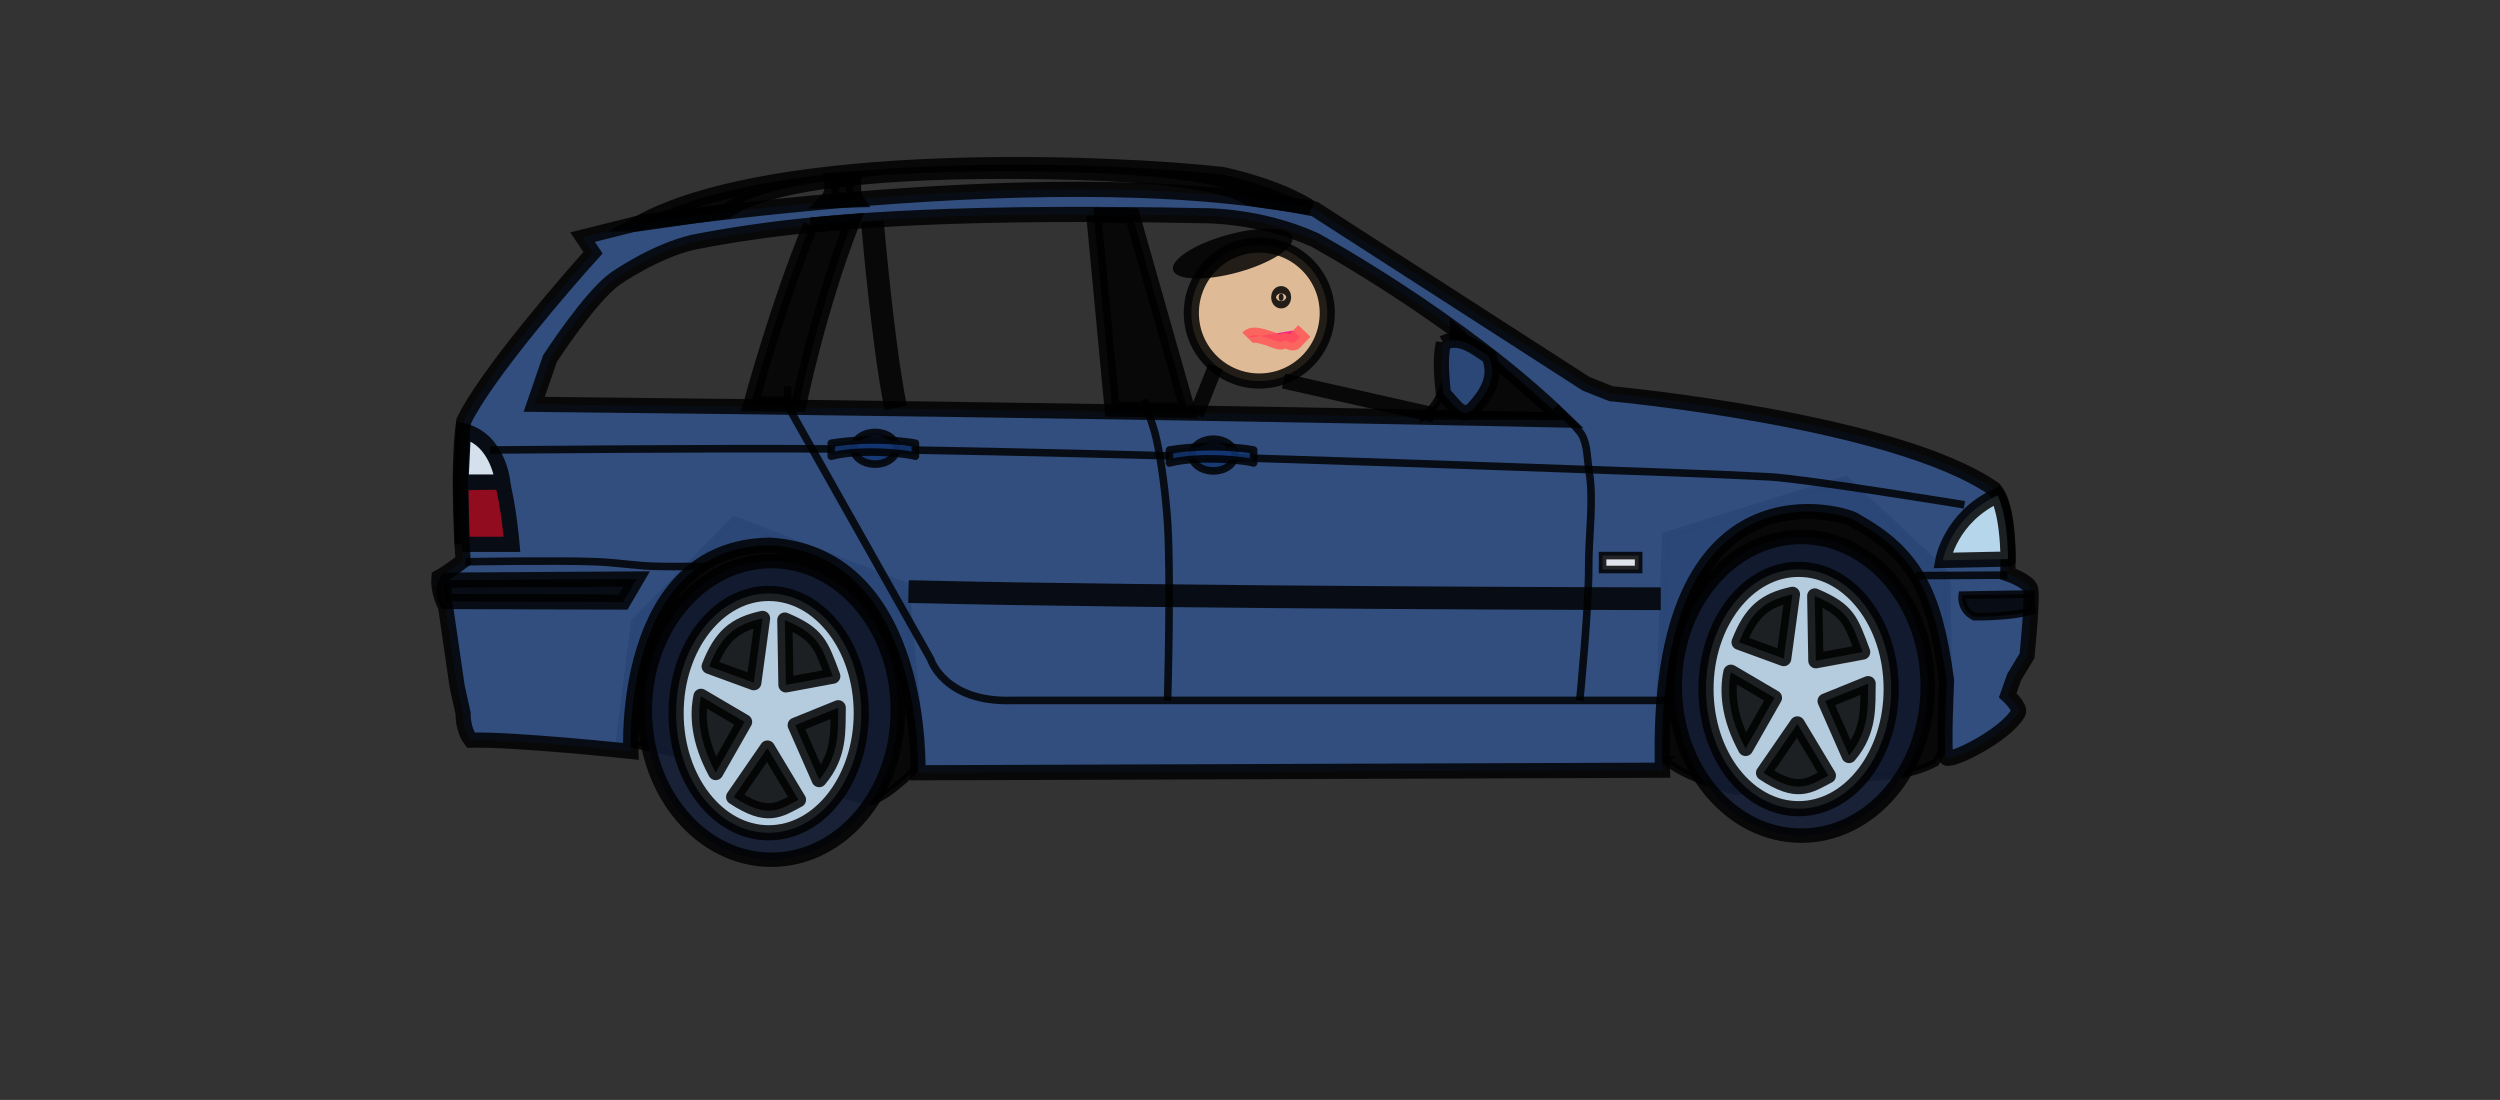 <?xml version="1.0"?><svg width="329.921" height="145.155" xmlns="http://www.w3.org/2000/svg">
 <rect width="100%" height="100%" fill="#333333" stroke="none"/>
 <title>edited-car-small</title>
 <g>
  <title>Layer 1</title>
  <path opacity="0.84" id="path4768" d="m81.756,97.837l5.322,1.104l27.813,6.828c2.711,-0.703 6.727,-5.121 6.727,-5.121l-2.109,-23.295l-22.592,-8.736l-13.153,13.455l-2.008,15.764z" stroke-width="1px" stroke="#000000" fill-rule="evenodd" fill="#000000"/>
  <path opacity="0.84" id="path4770" d="m219.645,100.247c2.698,2.556 9.401,4.155 9.401,4.155l21.934,-2.245c0,0 2.34,-0.377 4.47,-1.513l1.78,-3.21l-0.352,-21.633l-13.348,-12.496l-23.714,7.384l-0.994,30.104l0.823,-0.546z" stroke-width="1px" stroke="#000000" fill-rule="evenodd" fill="#000000"/>
  <path opacity="0.84" id="path4772" d="m142.602,24.984c-21.04,-0.038 -43.185,2.461 -57.794,4.326l-7.93,1.983l1.382,2.063c-3.458,3.797 -14.206,16.224 -17.062,22.208c-0.976,6.859 -0.08,18.444 -0.08,18.444c0,0 -2.013,1.557 -3.185,2.18c-0.173,2.081 0.862,3.848 0.862,3.848l1.542,10.593l0.781,3.524c0,0 -0.11,2.019 1.021,3.524c5.689,-0.158 21.107,1.482 21.107,1.482c0,0 -1.397,-26.967 18.343,-27.215c20.591,1.298 19.545,30.038 19.545,30.038l98.265,-0.34c-1.257,-42.323 24.992,-33.662 25.472,-32.902c7.808,4.308 10.456,9.425 12.015,21.087c0,0 -0.48,9.806 -0.02,10.193c0.655,0.552 7.868,-3.026 9.472,-5.948c0.39,-0.711 -1.382,-2.323 -1.382,-2.323l0.861,-2.423l1.682,-2.764c0,0 0.783,-7.685 0.481,-8.851c-0.271,-1.048 -3.024,-1.983 -3.024,-1.983c0,0 0.501,-8.69 -1.802,-11.194c-13.156,-9.13 -50.544,-12.576 -50.544,-12.576l-3.284,-1.302l-35.826,-23.069c-9.171,-1.86 -19.878,-2.583 -30.899,-2.603zm-3.845,3.324c5.938,-0.035 12.58,0.01 20.066,0.16c0,0 7.355,-0.134 14.699,3.204c0,0 19.157,10.409 32.909,23.761c0,0 -56.756,-1.276 -135.932,-2.077l2.076,-6.026c0,0 5.254,-8.126 8.592,-10.53c0,0 5.167,-3.652 10.37,-4.847c9.122,-1.765 21.49,-3.492 47.22,-3.645l0,-0z" stroke-miterlimit="4" stroke-width="2" stroke="#000000" fill-rule="evenodd" fill="#31548e"/>
  <path opacity="0.84" d="m118.485,93.749c0.003,10.884 -7.471,19.71 -16.692,19.71c-9.22,0 -16.694,-8.825 -16.692,-19.71c-0.003,-10.884 7.471,-19.71 16.692,-19.71c9.22,0 16.694,8.825 16.692,19.71z" id="path4774" stroke-dashoffset="0" stroke-miterlimit="4" marker-end="none" marker-mid="none" marker-start="none" stroke-width="1.905" stroke="#000000" fill-rule="evenodd" fill="#141e37"/>
  <path opacity="0.84" d="m113.662,94.109c0.002,8.721 -5.469,15.793 -12.219,15.793c-6.75,0 -12.221,-7.071 -12.219,-15.793c-0.002,-8.721 5.469,-15.793 12.219,-15.793c6.75,0 12.221,7.071 12.219,15.793z" id="path4776" stroke-dashoffset="0" stroke-miterlimit="4" marker-end="none" marker-mid="none" marker-start="none" stroke-width="2" stroke="#000000" fill-rule="evenodd" fill="#d4edff"/>
  <g opacity="0.84" id="g4778" display="inline">
   <path d="m60.994,71.835l-0.19,-8.096l5.435,-0.222c0.887,3.105 1.331,8.318 1.331,8.318l-6.576,0z" id="path4780" stroke-miterlimit="4" stroke-width="2" stroke="#000000" fill-rule="evenodd" fill="#a4000d"/>
   <path d="m60.814,63.623l0.334,-6.755c4.629,1.107 5.198,6.755 5.198,6.755l-5.533,0z" id="path4782" stroke-miterlimit="4" stroke-width="2.016" stroke="#000000" fill-rule="evenodd" fill="#f2fbff"/>
  </g>
  <path opacity="0.84" id="path4784" d="m264.995,73.776l-8.606,0.181c0,0 0.997,-5.732 7.219,-8.571c0,0 1.326,2.169 1.387,8.39z" stroke-miterlimit="4" stroke-width="2" stroke="#000000" fill-rule="evenodd" fill="#cff0ff"/>
  <path opacity="0.84" id="path4786" d="m106.989,29.693c-4.345,10.461 -7.884,23.581 -7.884,23.581l6.327,0.084c0,0 2.569,-12.614 7.083,-24.129l-5.526,0.464z" stroke-miterlimit="4" stroke-width="2" stroke="#000000" fill-rule="evenodd" fill="#000000"/>
  <path opacity="0.84" id="path4788" d="m115.13,29.187c0,0 1.304,15.79 3.075,24.648" stroke-miterlimit="4" stroke-width="3" stroke="#000000" fill-rule="evenodd" fill="none"/>
  <path opacity="0.84" id="path4790" d="m144.346,28.401l2.421,25.58l9.976,0.186l-7.303,-25.692l-5.094,-0.074z" stroke-miterlimit="4" stroke-width="2" stroke="#000000" fill-rule="evenodd" fill="#000000"/>
  <path opacity="0.84" id="path4792" d="m258.942,78.539l9.061,-0.147l0.147,2.204c-2.792,0.882 -7.641,0.784 -7.641,0.784c-1.861,-0.98 -1.567,-2.841 -1.567,-2.841z" stroke-width="1px" stroke="#000000" fill-rule="evenodd" fill="#000000"/>
  <path opacity="0.84" id="path4794" d="m58.908,79.38l23.326,0.074l1.783,-3.046l-24.96,0.149c-0.966,1.114 -0.149,2.823 -0.149,2.823l-0,0z" stroke-miterlimit="4" stroke-width="2" stroke="#000000" fill-rule="evenodd" fill="#000000"/>
  <path opacity="0.84" id="path4796" d="m119.89,78.07c34.563,0.84 99.278,0.945 99.278,0.945" stroke-miterlimit="4" stroke-width="3" stroke="#000000" fill-rule="evenodd" fill="none"/>
  <path opacity="0.84" id="path4798" d="m84.095,29.566c18.069,-10.138 63.092,-8.14 77.275,-6.535c8.032,1.819 11.552,4.341 11.552,4.341c-2.791,-0.498 -7.377,-0.997 -8.175,-1.296c-0.38,-0.142 -3.275,-3.012 -26.112,-3.413c-16.218,-0.286 -36.194,0.454 -42.776,5.208l-11.764,1.695z" stroke-miterlimit="4" stroke-width="2" stroke="#000000" fill-rule="evenodd" fill="#000000"/>
  <path opacity="0.84" id="path4800" d="m109.716,23.783c0,0 0.399,1.695 -0.598,2.692l3.888,-0.1c-0.598,-0.897 -0.299,-2.791 -0.299,-2.791l-2.991,0.199z" stroke-miterlimit="4" stroke-width="2" stroke="#000000" fill-rule="evenodd" fill="#000000"/>
  <rect opacity="0.84" y="73.322" x="211.488" height="1.835" width="4.76" id="rect4802" stroke-dashoffset="0" stroke-miterlimit="4" stroke="#000000" fill-rule="evenodd" fill="#ffffff"/>
  <path opacity="0.84" id="path4804" d="m103.922,50.974l0,2.508l18.885,33.491c0,0 1.77,5.754 10.77,5.459l86.308,0" stroke-width="1px" stroke="#000000" fill-rule="evenodd" fill="none"/>
  <path opacity="0.84" id="path4806" d="m154.084,92.431c0,0 0.466,-16.436 0,-23.458c-0.222,-3.342 -0.749,-7.796 -1.475,-11.065c-0.352,-1.585 -1.623,-5.164 -1.623,-5.164" stroke-width="1px" stroke="#000000" fill-rule="evenodd" fill="none"/>
  <path opacity="0.84" id="path4808" d="m208.479,92.431c0,0 1.219,-12.381 1.18,-17.704c-0.028,-3.819 0.703,-8.743 0.056,-12.507c-0.263,-1.534 -0.188,-3.485 -0.965,-4.835c-0.624,-1.085 -3.495,-3.677 -3.495,-3.677" stroke-width="1px" stroke="#000000" fill-rule="evenodd" fill="none"/>
  <path opacity="0.84" id="path4810" d="m61.432,74.137c0,0 12.191,-0.213 17.409,0c2.174,0.089 5.055,0.502 7.229,0.59c2.123,0.087 7.082,0 7.082,0" stroke-width="1px" stroke="#000000" fill-rule="evenodd" fill="none"/>
  <path opacity="0.84" id="path4812" d="m64.678,59.383c0,0 30.673,-0.256 43.818,-0.148c13.369,0.11 31.191,0.535 44.556,0.885c16.291,0.427 38.007,1.183 54.293,1.77c7.835,0.283 18.284,0.619 26.114,1.033c4.729,0.25 25.78,3.695 25.78,3.695" stroke-width="1px" stroke="#000000" fill-rule="evenodd" fill="none"/>
  <path opacity="0.84" id="path4814" d="m252.815,75.963l12.098,-0.064" stroke-width="1px" stroke="#000000" fill-rule="evenodd" fill="none"/>
  <path opacity="0.84" id="path4816" d="m187.899,54.893c3.99,-2.877 3.95,-11.741 3.95,-11.741l13.238,11.749l-17.188,-0.008z" stroke-width="1px" stroke="#000000" fill-rule="evenodd" fill="#000000"/>
  <path opacity="0.84" id="path4818" d="m190.481,45.274c2.278,-1.257 4.682,0.97 6.032,1.763c1.133,2.804 -0.351,4.991 -2.042,6.867c-1.536,1.536 -2.455,-0.413 -3.99,-1.949c-0.205,-1.969 -0.484,-4.527 0,-6.682z" stroke-dashoffset="0" stroke-miterlimit="4" marker-end="none" marker-mid="none" marker-start="none" stroke-width="2" stroke="#000000" fill-rule="evenodd" fill="#31548e"/>
  <path opacity="0.84" id="path4820" d="m98.26,95.268l-3.809,6.685c-2.299,-4.238 -2.445,-7.621 -1.942,-10.063l5.751,3.378z" stroke-miterlimit="4" stroke-linejoin="round" stroke-width="2" stroke="#000000" fill-rule="evenodd" fill="#000000"/>
  <path opacity="0.84" id="path4822" d="m101.277,98.716l-4.458,6.465c4.454,2.945 5.97,1.726 8.556,0.361l-4.098,-6.826z" stroke-miterlimit="4" stroke-linejoin="round" stroke-width="2" stroke="#000000" fill-rule="evenodd" fill="#000000"/>
  <path opacity="0.84" id="path4824" d="m104.941,95.699l3.162,7.187c2.802,-3.305 2.446,-6.613 2.518,-9.487l-5.679,2.3z" stroke-miterlimit="4" stroke-linejoin="round" stroke-width="2" stroke="#000000" fill-rule="evenodd" fill="#000000"/>
  <path opacity="0.84" id="path4826" d="m99.481,90.095l1.152,-8.482c-3.664,0.79 -5.465,2.302 -7.046,6.325l5.894,2.157z" stroke-miterlimit="4" stroke-linejoin="round" stroke-width="2" stroke="#000000" fill-rule="evenodd" fill="#000000"/>
  <path opacity="0.84" id="path4828" d="m103.72,90.383l-0.147,-8.556c4.382,1.868 4.75,3.168 6.33,7.406l-6.183,1.15z" stroke-miterlimit="4" stroke-linejoin="round" stroke-width="2" stroke="#000000" fill-rule="evenodd" fill="#000000"/>
  <path opacity="0.84" d="m254.4,90.569c0.003,10.884 -7.471,19.71 -16.692,19.71c-9.22,0 -16.694,-8.825 -16.692,-19.71c-0.003,-10.884 7.471,-19.71 16.692,-19.71c9.22,0 16.694,8.825 16.692,19.71z" id="path4830" stroke-dashoffset="0" stroke-miterlimit="4" marker-end="none" marker-mid="none" marker-start="none" stroke-width="1.905" stroke="#000000" fill-rule="evenodd" fill="#141e37"/>
  <path opacity="0.84" d="m249.577,90.928c0.002,8.721 -5.469,15.793 -12.219,15.793c-6.75,0 -12.221,-7.071 -12.219,-15.793c-0.002,-8.721 5.469,-15.793 12.219,-15.793c6.75,0 12.221,7.071 12.219,15.793z" id="path4832" stroke-dashoffset="0" stroke-miterlimit="4" marker-end="none" marker-mid="none" marker-start="none" stroke-width="2" stroke="#000000" fill-rule="evenodd" fill="#d4edff"/>
  <path opacity="0.84" id="path4834" d="m234.174,92.087l-3.809,6.685c-2.299,-4.238 -2.445,-7.621 -1.942,-10.063l5.751,3.378z" stroke-miterlimit="4" stroke-linejoin="round" stroke-width="2" stroke="#000000" fill-rule="evenodd" fill="#000000"/>
  <path opacity="0.84" id="path4836" d="m237.191,95.535l-4.458,6.465c4.454,2.945 5.97,1.726 8.556,0.361l-4.098,-6.826z" stroke-miterlimit="4" stroke-linejoin="round" stroke-width="2" stroke="#000000" fill-rule="evenodd" fill="#000000"/>
  <path opacity="0.84" id="path4838" d="m240.855,92.518l3.162,7.187c2.802,-3.304 2.446,-6.613 2.518,-9.487l-5.679,2.3z" stroke-miterlimit="4" stroke-linejoin="round" stroke-width="2" stroke="#000000" fill-rule="evenodd" fill="#000000"/>
  <path opacity="0.84" id="path4840" d="m235.396,86.915l1.152,-8.482c-3.664,0.79 -5.465,2.302 -7.046,6.325l5.894,2.157z" stroke-miterlimit="4" stroke-linejoin="round" stroke-width="2" stroke="#000000" fill-rule="evenodd" fill="#000000"/>
  <path opacity="0.84" id="path4842" d="m239.634,87.202l-0.147,-8.556c4.382,1.868 4.75,3.168 6.33,7.406l-6.183,1.15z" stroke-miterlimit="4" stroke-linejoin="round" stroke-width="2" stroke="#000000" fill-rule="evenodd" fill="#000000"/>
  <path opacity="0.84" d="m118.337,59.16c0,1.153 -1.275,2.089 -2.848,2.089c-1.573,0 -2.848,-0.935 -2.848,-2.089c0,-1.153 1.275,-2.089 2.848,-2.089c1.573,0 2.848,0.935 2.848,2.089z" id="path4844" stroke-dashoffset="0" stroke-miterlimit="4" marker-end="none" marker-mid="none" marker-start="none" stroke="#000000" fill-rule="evenodd" fill="#123672"/>
  <path opacity="0.84" id="path4846" d="m109.698,58.495c5.379,-0.863 10.16,-0.203 11.107,0l0,1.709c-0.795,-0.288 -6.963,-1.066 -11.107,0l0,-1.709z" stroke-dashoffset="0" stroke-miterlimit="4" marker-end="none" marker-mid="none" marker-start="none" stroke-linejoin="round" stroke="#000000" fill-rule="evenodd" fill="#123672"/>
  <path opacity="0.84" d="m162.971,60.054c0,1.153 -1.275,2.089 -2.848,2.089c-1.573,0 -2.848,-0.935 -2.848,-2.089c0,-1.153 1.275,-2.089 2.848,-2.089c1.573,0 2.848,0.935 2.848,2.089z" id="path4848" stroke-dashoffset="0" stroke-miterlimit="4" marker-end="none" marker-mid="none" marker-start="none" stroke="#000000" fill-rule="evenodd" fill="#123672"/>
  <path opacity="0.84" id="path4850" d="m154.332,59.389c5.379,-0.863 10.16,-0.203 11.107,0l0,1.709c-0.795,-0.288 -6.963,-1.066 -11.107,0l0,-1.709z" stroke-dashoffset="0" stroke-miterlimit="4" marker-end="none" marker-mid="none" marker-start="none" stroke-linejoin="round" stroke="#000000" fill-rule="evenodd" fill="#123672"/>
  <ellipse fill="#ffd4aa" stroke="#000000" stroke-width="2" opacity="0.84" cx="166.187" cy="41.312" rx="8.971" ry="8.971" id="svg_45"/>
  <ellipse fill="#000000" stroke="#000000" stroke-width="2" stroke-dasharray="null" stroke-linejoin="null" stroke-linecap="null" opacity="0.84" cx="169.07" cy="39.229" rx="0.32" ry="0.481" id="svg_46"/>
  <path transform="rotate(-8.49 168.122,44.731) " fill="#ff007f" stroke="#ff5656" stroke-width="2" stroke-dasharray="null" stroke-linejoin="null" stroke-linecap="null" opacity="0.84" id="svg_47" d="m164.717,44.081c0.381,-0.296 0.836,-0.382 1.893,0.076c1.672,0.724 2.262,1.337 2.643,1.04c0.381,-0.296 1.131,0.668 1.512,0.372l0.381,-0.296l0.381,-0.296l-0.75,-0.965"/>
  <path fill="none" stroke-width="2" stroke-dasharray="null" stroke-linejoin="null" stroke-linecap="null" opacity="0.84" id="svg_50" d="m158.497,36.185c-0.641,-0.641 -1.469,-0.829 -1.922,-1.282c-0.453,-0.453 -0.828,-0.829 -1.282,-1.282c-0.453,-0.453 -0.188,-0.829 -0.641,-1.282c-0.453,-0.453 0,-1.282 0.641,-1.282c0.641,0 0.828,0.188 1.282,0.641c0.453,0.453 1.282,0.641 1.922,0.641l0.641,0l0.641,0l0,0.641"/>
  <ellipse fill="#000000" stroke-width="2" stroke-dasharray="null" stroke-linejoin="null" stroke-linecap="null" opacity="0.84" cx="241.124" cy="76.147" rx="12.735" ry="4" id="svg_51" transform="matrix(0.618,-0.17,0.17,0.618,0.721,27.399) "/>
  <line fill="none" stroke="#000000" stroke-width="2" stroke-dasharray="null" stroke-linejoin="null" stroke-linecap="null" opacity="0.84" x1="169.391" y1="50.283" x2="189.256" y2="54.769" id="svg_53"/>
  <line fill="none" stroke="#000000" stroke-width="2" stroke-dasharray="null" stroke-linejoin="null" stroke-linecap="null" opacity="0.84" x1="160.419" y1="48.361" x2="157.856" y2="54.769" id="svg_54"/>
 </g>
</svg>
